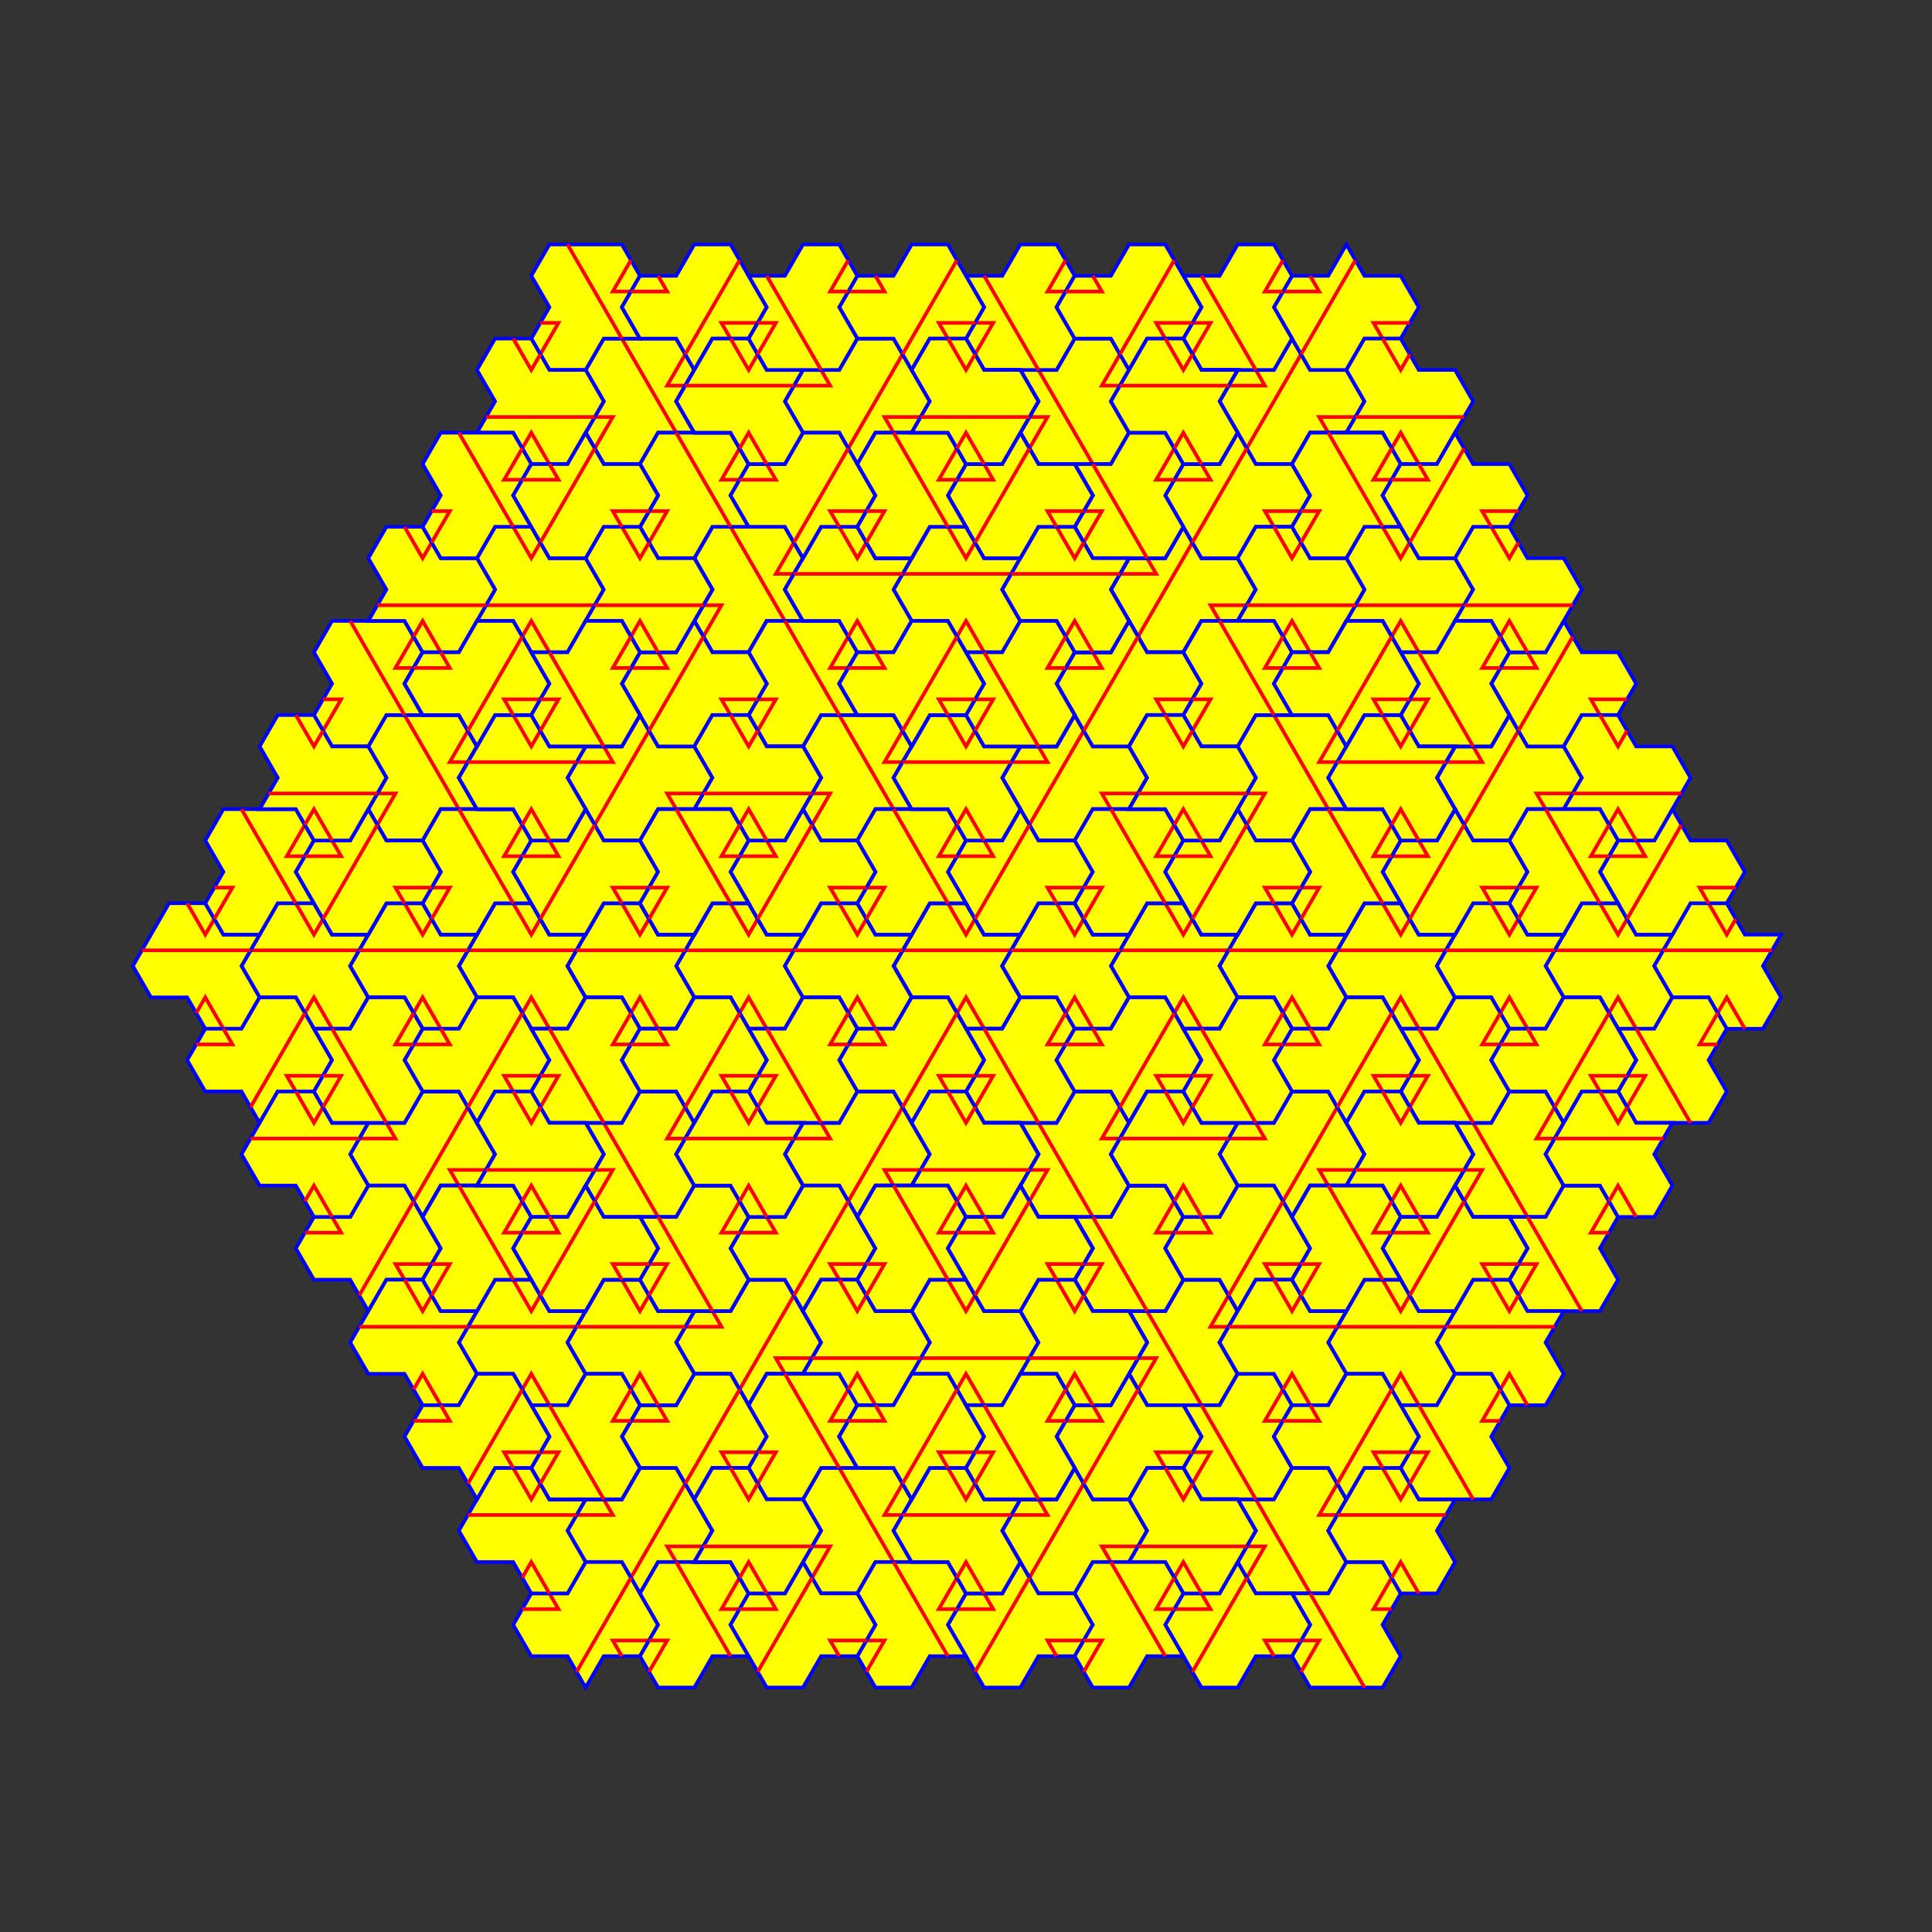 <?xml version="1.0" encoding="UTF-8"?>
<svg xmlns="http://www.w3.org/2000/svg" xmlns:xlink="http://www.w3.org/1999/xlink" width="600" height="600">
  <rect width="100%" height="100%" fill="#333333" stroke="none"/>
  <defs>
    <g id="limhex0">
      <polygon stroke="blue" fill="yellow" stroke-width="0.1" points="1,0 1.5,-0.866 0.5,-0.866 0,-1.732 -1,-1.732 -2,0 -2,0 -1.5,0.866 -0.5,0.866 0,1.732 1,1.732 1.5,0.866"/>
      <polyline stroke="red" fill="none" stroke-width="0.1" points="-1.75,-0.433 1.25,-0.433"/>
      <polyline stroke="red" fill="none" stroke-width="0.1" points="-0.25, 1.299 0, 0.866 0.50, 1.732"/>
      <polyline stroke="red" fill="none" stroke-width="0.1" points="-0.50,-1.732 0,-0.866 0.25,-1.299"/>
    </g>
    <g id="limhex1" transform="scale(0.5)">
      <use xlink:href="#limhex0"/>
      <use xlink:href="#limhex0" transform="translate( 3,0)"/>
      <use xlink:href="#limhex0" transform="translate(-3,0)"/>
      <use xlink:href="#limhex0" transform="translate( 1.5,-2.598) rotate(300)"/>
      <use xlink:href="#limhex0" transform="translate(-1.5,-2.598) rotate( 60)"/>
      <use xlink:href="#limhex0" transform="translate( 1.5, 2.598) rotate(240)"/>
      <use xlink:href="#limhex0" transform="translate(-1.5, 2.598) rotate(120)"/>
    </g>
    <g id="limhex2" transform="scale(0.5)">
      <use xlink:href="#limhex1"/>
      <use xlink:href="#limhex1" transform="translate( 3,0)"/>
      <use xlink:href="#limhex1" transform="translate(-3,0)"/>
      <use xlink:href="#limhex1" transform="translate( 1.5,-2.598) rotate(300)"/>
      <use xlink:href="#limhex1" transform="translate(-1.5,-2.598) rotate( 60)"/>
      <use xlink:href="#limhex1" transform="translate( 1.5, 2.598) rotate(240)"/>
      <use xlink:href="#limhex1" transform="translate(-1.5, 2.598) rotate(120)"/>
    </g>
    <g id="limhex3" transform="scale(0.5)">
      <use xlink:href="#limhex2"/>
      <use xlink:href="#limhex2" transform="translate( 3,0)"/>
      <use xlink:href="#limhex2" transform="translate(-3,0)"/>
      <use xlink:href="#limhex2" transform="translate( 1.5,-2.598) rotate(300)"/>
      <use xlink:href="#limhex2" transform="translate(-1.5,-2.598) rotate( 60)"/>
      <use xlink:href="#limhex2" transform="translate( 1.5, 2.598) rotate(240)"/>
      <use xlink:href="#limhex2" transform="translate(-1.5, 2.598) rotate(120)"/>
    </g>
  </defs>
  <use xlink:href="#limhex3" transform="translate(300,300) scale(90)"/>
</svg>